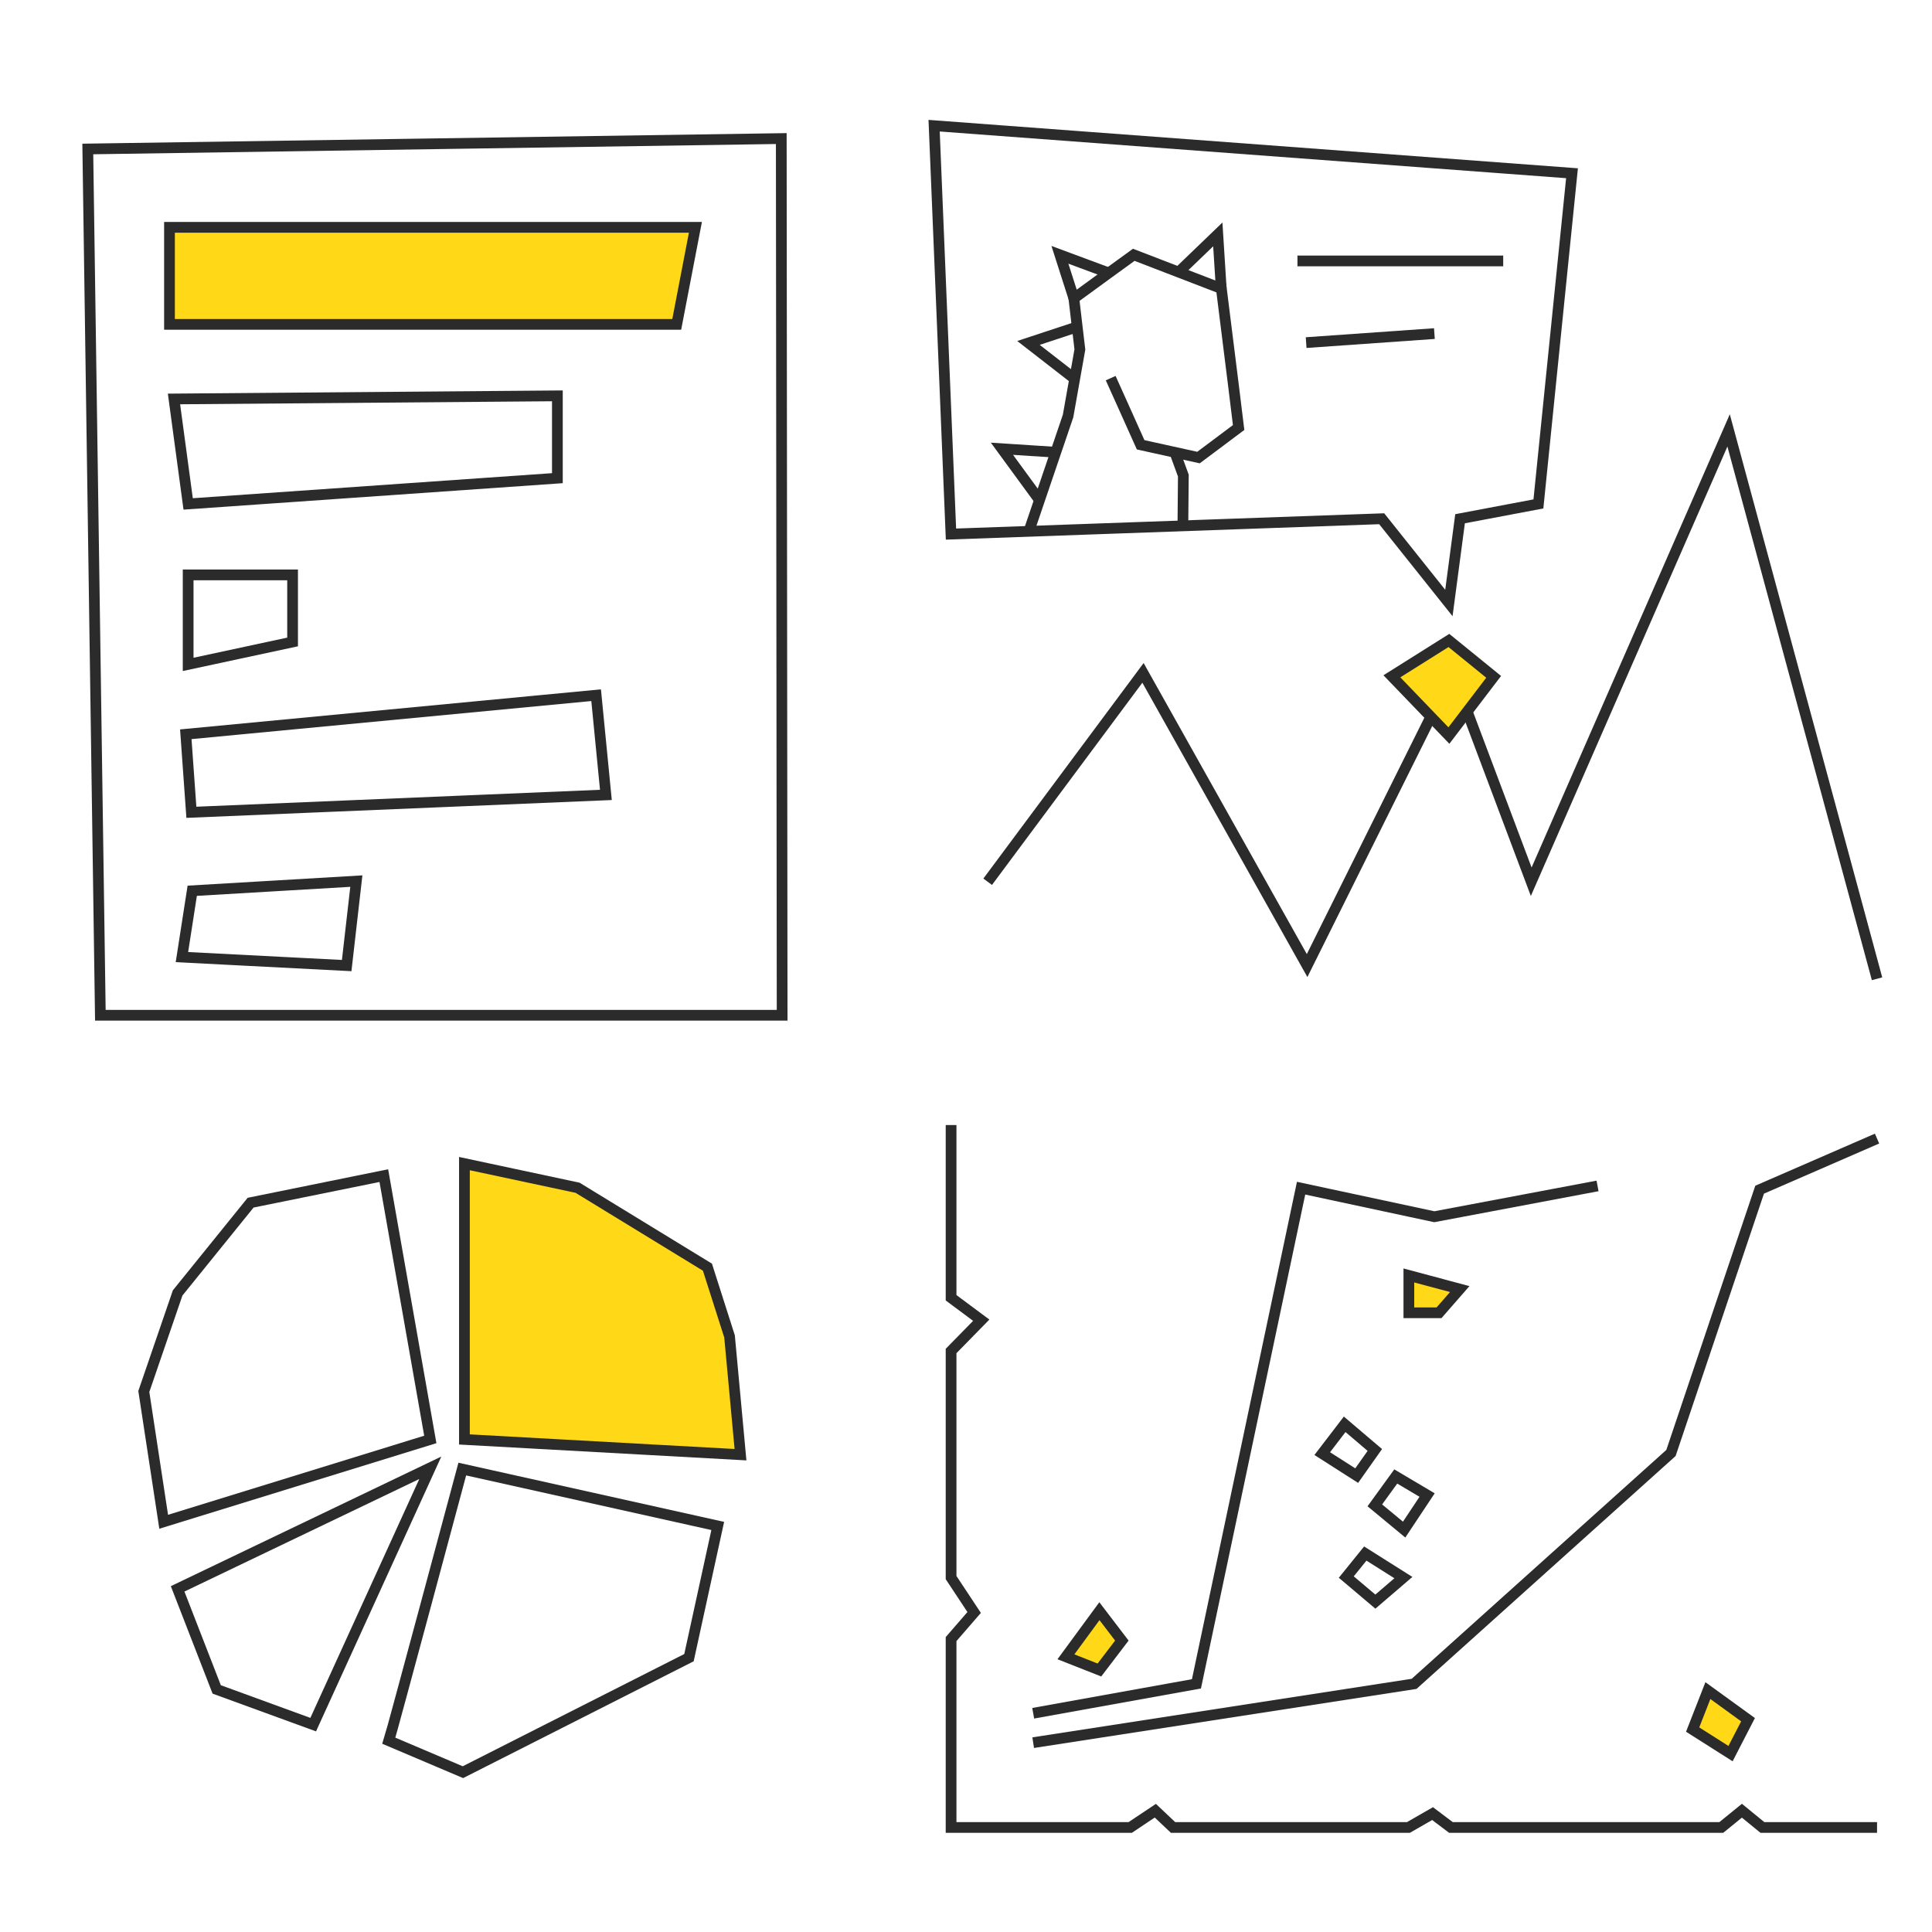<svg id="Слой_1" data-name="Слой 1" xmlns="http://www.w3.org/2000/svg" viewBox="0 0 180 180"><defs><style>.cls-1{fill:none;}.cls-1,.cls-2{stroke:#2b2b2b;stroke-miterlimit:10;}.cls-2{fill:#ffd818;}</style></defs><title>loyalty-path-3</title><polygon class="cls-1" points="8.18 13.88 9.35 94.59 72.87 94.59 72.79 12.91 8.18 13.88"/><polygon class="cls-2" points="15.79 21.18 15.79 30.22 63.05 30.22 64.79 21.18 15.79 21.18"/><polygon class="cls-1" points="16.21 37.17 17.53 46.95 51.93 44.55 51.93 36.88 16.21 37.17"/><polygon class="cls-1" points="17.31 68.41 17.83 75.68 56.45 74.06 55.54 64.77 17.31 68.41"/><polyline class="cls-1" points="92.02 82.15 106.49 62.69 121.78 89.96 135.34 62.69 142.66 82.15 161.05 40.1 174.88 91.19"/><polygon class="cls-1" points="17.53 53.56 17.53 61.9 27.26 59.81 27.26 53.56 17.53 53.56"/><polygon class="cls-1" points="32.3 89.96 33.2 82.09 17.91 82.99 16.95 89.17 32.3 89.96"/><polygon class="cls-1" points="29.18 160.68 20.19 157.4 16.55 148.03 40.09 136.75 29.18 160.68"/><path class="cls-1" d="M36.23,162.18c.26-.78,6.84-25.31,6.84-25.31l23.8,5.3-2.68,12.27L43.13,165.11Z"/><polygon class="cls-2" points="43.27 134.11 68.99 135.53 67.97 124.51 65.91 118.06 53.81 110.66 43.27 108.41 43.27 134.11"/><polygon class="cls-1" points="40.09 134.11 35.76 109.53 23.35 112.05 16.55 120.46 13.4 129.64 15.25 141.78 40.09 134.11"/><polygon class="cls-1" points="128.73 48.33 88.6 49.76 87.03 11.71 146.46 16.14 143.33 46.95 136.03 48.33 134.99 56.18 128.73 48.33"/><line class="cls-1" x1="120.88" y1="24.31" x2="140.05" y2="24.31"/><line class="cls-1" x1="121.69" y1="31.92" x2="133.64" y2="31.08"/><polygon class="cls-2" points="129.68 63.01 134.99 68.53 139.16 63.06 134.99 59.67 129.68 63.01"/><polyline class="cls-1" points="174.88 170.26 164.2 170.26 162.29 168.7 160.37 170.26 135.18 170.26 133.47 168.97 131.22 170.26 109.29 170.26 107.64 168.7 105.3 170.26 88.61 170.26 88.61 152.71 90.76 150.23 88.61 146.98 88.61 125.87 91.42 123 88.61 120.91 88.61 104.82"/><polygon class="cls-2" points="102.43 150.11 99.31 154.36 102.43 155.59 104.52 152.85 102.43 150.11"/><polygon class="cls-1" points="125.28 132.7 123.19 135.43 126.4 137.48 128.09 135.09 125.28 132.7"/><polygon class="cls-1" points="127.2 144.74 125.43 146.93 128.14 149.22 130.75 146.98 127.2 144.74"/><polygon class="cls-1" points="130.04 137.56 128.09 140.25 130.82 142.51 132.96 139.29 130.04 137.56"/><polygon class="cls-2" points="159.12 157.51 157.7 161.14 161.23 163.38 162.86 160.22 159.12 157.51"/><polygon class="cls-2" points="131.26 118.83 131.26 122.31 134.07 122.31 136 120.1 131.26 118.83"/><polyline class="cls-1" points="96.26 162.36 131.75 156.88 155.68 135.37 163.94 110.84 174.88 106.08"/><polyline class="cls-1" points="96.26 159.62 111.47 156.88 121.22 110.7 133.63 113.36 148.84 110.49"/><polyline class="cls-1" points="109.5 42.26 110.25 44.31 110.21 48.66"/><polyline class="cls-1" points="95.77 49.76 99.51 38.76 100.61 32.56 100.36 30.45 100.05 27.8 103.3 25.43 105.63 23.74 109.81 25.35 113.78 26.88 113.79 26.88 114.91 35.84 115.4 39.83 114.12 40.79 113.6 41.18 111.66 42.63 106.27 41.44 104.61 37.74 103.48 35.23"/><polyline class="cls-1" points="100.61 30.37 95.82 31.95 100.12 35.29"/><polyline class="cls-1" points="100.05 27.8 98.75 23.74 103.3 25.43"/><polyline class="cls-1" points="113.78 26.89 113.46 21.84 109.81 25.35"/><polyline class="cls-1" points="98.3 42.13 93.35 41.81 96.8 46.53"/></svg>